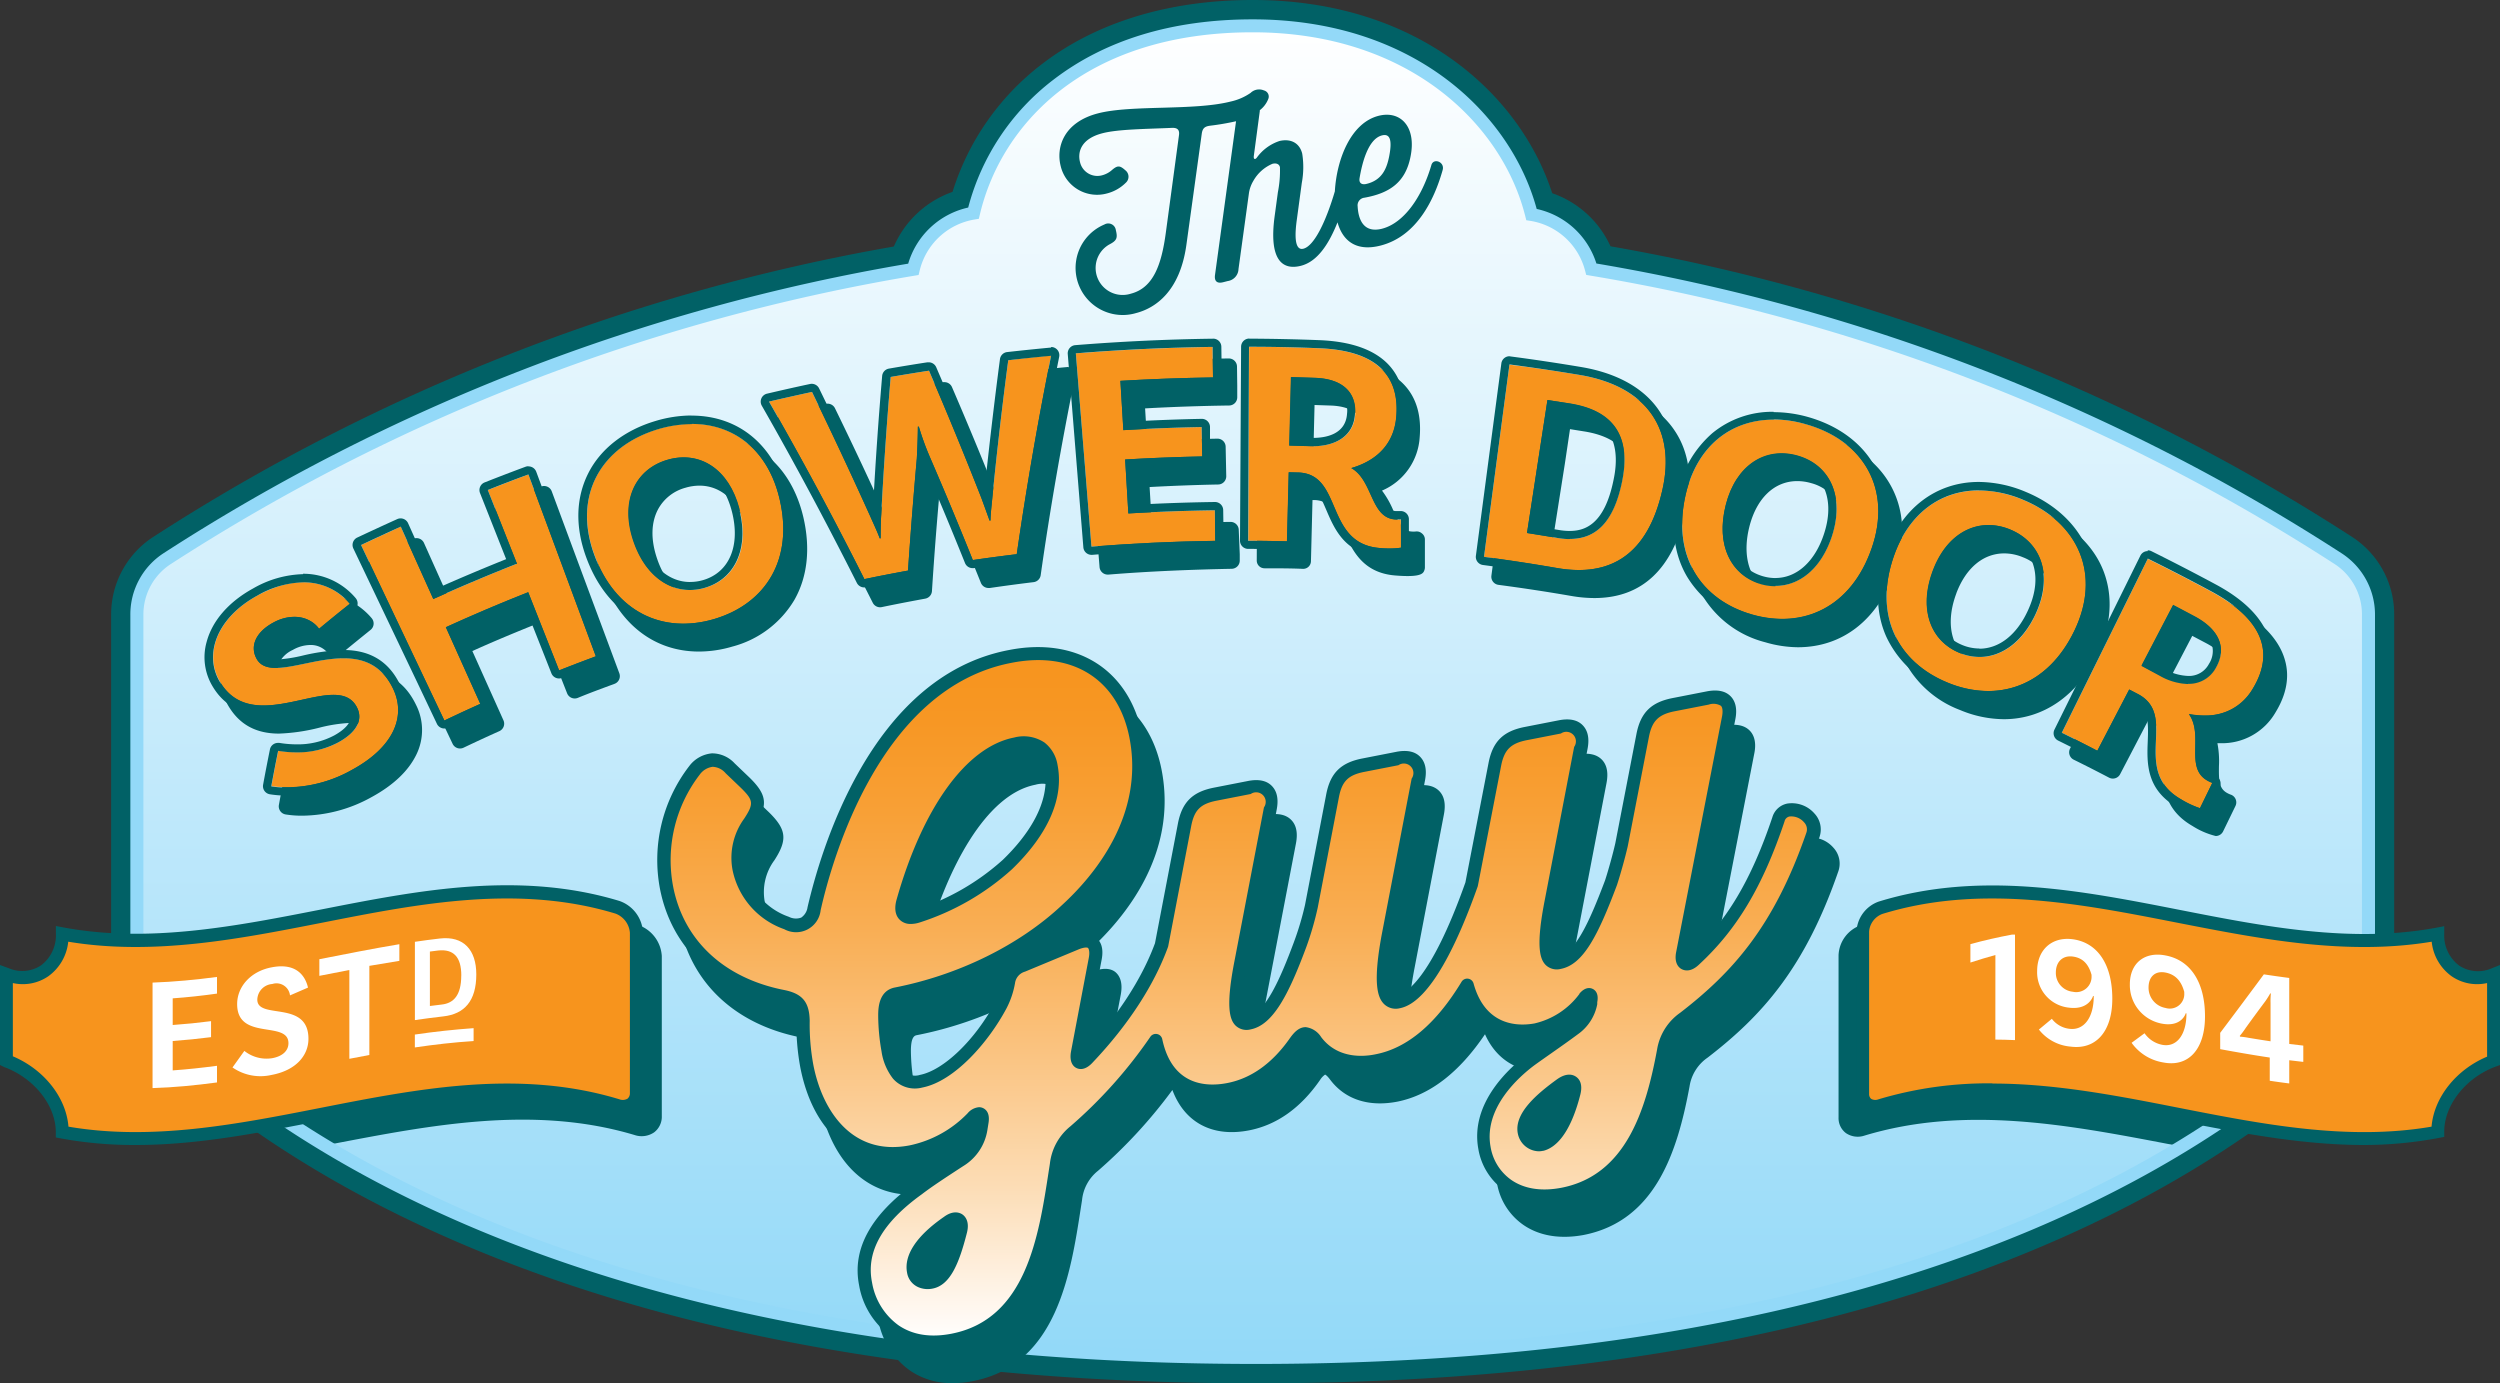 <svg id="Layer_1" data-name="Layer 1" xmlns="http://www.w3.org/2000/svg" xmlns:xlink="http://www.w3.org/1999/xlink" viewBox="0 0 500 276.66"><rect x="0" y="0" width="500" height="276.66" fill="#333333" stroke="none"/><defs><style>.cls-1{fill:none;}.cls-2{fill:#016166;}.cls-3{fill:url(#linear-gradient);}.cls-4{clip-path:url(#clip-path);}.cls-5{fill:#93d9f8;}.cls-6{fill:#f7941d;}.cls-7{fill:#fff;}.cls-8{fill:url(#linear-gradient-2);}</style><linearGradient id="linear-gradient" x1="250.53" y1="271.5" x2="250.53" y2="5.17" gradientUnits="userSpaceOnUse"><stop offset="0" stop-color="#93d9f8"/><stop offset="1" stop-color="#fff"/></linearGradient><clipPath id="clip-path"><path class="cls-1" d="M318.27,53.84a14.82,14.82,0,0,0-12-10.92C301.7,24.5,283.11,5.17,250.53,5.17c-34.1,0-51.37,19-55.76,37.21a15.23,15.23,0,0,0-12.21,11.5,396.62,396.62,0,0,0-149.1,57.84,13.36,13.36,0,0,0-6.07,11.22v71.48a13.41,13.41,0,0,0,4.79,10.27c15.24,12.81,70.65,66.81,219,66.81s202.88-54,217.81-66.8a13.41,13.41,0,0,0,4.68-10.18V122.94a13.36,13.36,0,0,0-6.07-11.22A396.63,396.63,0,0,0,318.27,53.84Z"/></clipPath><linearGradient id="linear-gradient-2" x1="247.8" y1="268.42" x2="247.8" y2="130.69" gradientUnits="userSpaceOnUse"><stop offset="0" stop-color="#fff"/><stop offset="0.03" stop-color="#fffaf5"/><stop offset="0.23" stop-color="#fcdcb4"/><stop offset="0.43" stop-color="#fac27e"/><stop offset="0.6" stop-color="#f9ae54"/><stop offset="0.77" stop-color="#f8a036"/><stop offset="0.9" stop-color="#f79724"/><stop offset="1" stop-color="#f7941d"/></linearGradient></defs><title>shower-door-guy-logo</title><path class="cls-2" d="M251.19,276.66c-60.93,0-113.57-9-156.45-26.88-35-14.54-54.24-31.13-63.5-39.11-.88-.76-1.68-1.44-2.38-2a18.54,18.54,0,0,1-6.63-14.22V122.94a18.45,18.45,0,0,1,8.43-15.56A399.39,399.39,0,0,1,178.77,49.3a20,20,0,0,1,11.74-10.92,51.28,51.28,0,0,1,17.72-25.44C219.16,4.47,233.79,0,250.53,0c33.1,0,53.54,18.94,59.91,38.64A20,20,0,0,1,322.1,49.26a399.4,399.4,0,0,1,148.31,58.12,18.45,18.45,0,0,1,8.43,15.56v71.57a18.56,18.56,0,0,1-6.49,14.1l-2.22,1.94c-9.09,8-28,24.56-62.73,39.14C364.79,267.59,312.23,276.66,251.19,276.66Z"/><path class="cls-3" d="M318.27,53.84a14.82,14.82,0,0,0-12-10.92C301.7,24.5,283.11,5.17,250.53,5.17c-34.25,0-51.52,19.12-55.82,37.45a14.89,14.89,0,0,0-12,11.25A396.63,396.63,0,0,0,33.46,111.72a13.36,13.36,0,0,0-6.07,11.22v71.48a13.41,13.41,0,0,0,4.79,10.27c15.24,12.81,70.65,66.81,219,66.81s202.88-54,217.81-66.8a13.41,13.41,0,0,0,4.68-10.18V122.94a13.36,13.36,0,0,0-6.07-11.22A396.63,396.63,0,0,0,318.27,53.84Z"/><g class="cls-4"><path class="cls-2" d="M127.64,185c-20.67-6.14-41.53-2.16-61.7,1.7-17.49,3.34-35.58,6.8-53.25,3.5l-1.53-.29v1.55a7.52,7.52,0,0,1-3,6.33,6.91,6.91,0,0,1-6.46.6L0,197.73v20l.85.31c6,2.15,10.3,7.6,10.3,13v1.07l1.05.2a85.4,85.4,0,0,0,15.71,1.38c12.95,0,25.88-2.47,38.5-4.88C86.29,225,106.84,221,126.9,227h0a4.42,4.42,0,0,0,3.94-.54,3.93,3.93,0,0,0,1.52-3.25v-32A7,7,0,0,0,127.64,185Z"/><path class="cls-2" d="M498.27,198.35a6.9,6.9,0,0,1-6.46-.6,7.52,7.52,0,0,1-3-6.33v-1.55l-1.53.29c-17.65,3.3-35.72-.16-53.2-3.5-20.24-3.87-41.17-7.87-61.9-1.62a6.63,6.63,0,0,0-4.47,6v32.46a3.75,3.75,0,0,0,1.46,3.11,4.21,4.21,0,0,0,3.76.5c20.13-6.07,40.74-2.13,60.67,1.68,12.61,2.41,25.53,4.88,38.47,4.88a85.26,85.26,0,0,0,15.69-1.38l1.05-.2V231c0-5.36,4.33-10.81,10.3-13l.85-.31v-20Z"/></g><path class="cls-5" d="M251.19,272.79c-60.42,0-112.56-8.94-155-26.58-34.38-14.3-53.35-30.62-62.46-38.47-.9-.77-1.7-1.46-2.41-2.06a14.67,14.67,0,0,1-5.25-11.26V122.94a14.59,14.59,0,0,1,6.66-12.31A395.74,395.74,0,0,1,181.64,52.73a16.15,16.15,0,0,1,12-11.22A47.22,47.22,0,0,1,210.61,16C221,8,234.43,3.87,250.53,3.87c32.25,0,51.65,18.91,56.81,37.92a16.1,16.1,0,0,1,11.94,10.91,395.74,395.74,0,0,1,149,57.93A14.59,14.59,0,0,1,475,122.94v71.57a14.69,14.69,0,0,1-5.13,11.16l-2.26,2c-8.93,7.84-27.52,24.14-61.67,38.48C363.77,263.82,311.71,272.79,251.19,272.79ZM250.53,6.46c-33.92,0-50.43,18.83-54.56,36.46l-.2.84-.85.14a13.58,13.58,0,0,0-11,10.27l-.2.83-.84.14A393.21,393.21,0,0,0,34.16,112.81a12,12,0,0,0-5.48,10.14v71.48A12.1,12.1,0,0,0,33,203.7c.72.61,1.53,1.3,2.44,2.08,18.51,15.93,74.85,64.42,215.74,64.42,141.16,0,196.51-48.55,214.7-64.51l2.28-2a12.11,12.11,0,0,0,4.23-9.2V122.94a12,12,0,0,0-5.48-10.14A393.21,393.21,0,0,0,318.06,55.12l-.82-.14-.21-.8a13.52,13.52,0,0,0-10.92-10l-.85-.13-.21-.83C300.47,24.93,281.84,6.46,250.53,6.46Z"/><path class="cls-6" d="M123.47,221c-37-11.24-74,12.25-111,5.34,0-6.19-5-11.95-11.16-14.23q0-8.62,0-17.24c6.16,2.28,11.16-1.95,11.16-8.08,37,6.92,74-16.57,111-5.34a5.72,5.72,0,0,1,3.8,5.08v32C127.27,220.62,125.57,221.67,123.47,221Z"/><path class="cls-2" d="M27.12,229a80.89,80.89,0,0,1-14.91-1.31l-1.05-.2v-1.07c0-5.33-4.34-10.81-10.31-13L0,213V193l1.74.64a6.84,6.84,0,0,0,6.44-.55,7.5,7.5,0,0,0,3-6.33v-1.56l1.53.29c17,3.18,34.48-.25,51.35-3.56,19.56-3.85,39.78-7.82,59.82-1.74a7,7,0,0,1,4.71,6.31v32a3.9,3.9,0,0,1-1.52,3.24,4.41,4.41,0,0,1-3.95.52h0c-19.42-5.9-39.32-2-58.57,1.8C52.27,226.49,39.71,229,27.12,229Zm-13.43-3.67c16.71,2.87,33.8-.49,50.34-3.74,19.56-3.85,39.78-7.82,59.82-1.74h0a1.9,1.9,0,0,0,1.66-.12,1.42,1.42,0,0,0,.47-1.17v-32a4.47,4.47,0,0,0-2.88-3.84c-19.42-5.9-39.32-2-58.57,1.8-16.64,3.27-33.83,6.65-50.88,3.82a9.72,9.72,0,0,1-4,6.92,9,9,0,0,1-7.08,1.35v14.65C8.81,213.9,13.2,219.46,13.69,225.29Z"/><path class="cls-7" d="M34.54,199.67V205c2.56-.18,5.12-.44,7.67-.77v3.2c-2.56.33-5.12.59-7.67.77v5.88c3-.21,5.9-.53,8.86-.92v3.33c-4.3.58-8.59,1-12.89,1.13v-21.1c4.3-.15,8.59-.56,12.89-1.13v3.33C40.44,199.14,37.49,199.46,34.54,199.67Z"/><path class="cls-7" d="M54.46,196.8a3.23,3.23,0,0,0-3,3.12c0,4.1,10.23,0,10.23,7.84,0,3.32-2.49,6.32-7.39,7.23a9.82,9.82,0,0,1-7.8-1.5l2.37-3.31a7.12,7.12,0,0,0,5.56,1.46c2.14-.39,3.26-1.54,3.26-3,0-4.62-10.26-.4-10.26-7.82,0-3.52,2.75-6.59,6.94-7.36,5.21-1,6.78,2.09,7.23,4.06L58,199.08A2.72,2.72,0,0,0,54.46,196.8Z"/><path class="cls-7" d="M69.87,194l-6,1.17v-3.33c5.34-1.05,10.68-2.11,16-3v3.33q-3,.49-6,1V211l-4,.76Z"/><path class="cls-7" d="M95.26,194.88c0,5.34-2.39,7.93-6.61,8.4q-2.83.32-5.67.74V188.36q2.49-.37,5-.66C92.75,187.16,95.26,190,95.26,194.88Zm-3,.22c0-3.72-1.56-5.32-4.62-5l-1.66.21V201.2l2.35-.29C90.78,200.64,92.25,199,92.25,195.1Z"/><path class="cls-7" d="M94.72,208.21c-3.92.25-7.84.7-11.75,1.28v-2.58c3.92-.58,7.84-1,11.75-1.28Z"/><path class="cls-6" d="M376.13,181.56c37.14-11.42,74.28,12.2,111.42,5.26,0,6.14,5,10.37,11.16,8.09v17.24c-6.16,2.28-11.16,8-11.16,14.23-37.14,6.94-74.28-16.68-111.42-5.26-2,.6-3.55-.39-3.55-2.35V186.31A5.37,5.37,0,0,1,376.13,181.56Z"/><path class="cls-2" d="M472.85,229c-12.6,0-25.17-2.47-37.45-4.88-19.35-3.8-39.36-7.73-58.88-1.73a4.2,4.2,0,0,1-3.77-.49,3.73,3.73,0,0,1-1.45-3.1V186.31a6.68,6.68,0,0,1,4.46-6h0c20.15-6.2,40.48-2.2,60.14,1.66,16.89,3.32,34.36,6.75,51.42,3.56l1.53-.29v1.56a7.49,7.49,0,0,0,3,6.33,6.84,6.84,0,0,0,6.45.55L500,193v20l-.84.31c-6,2.21-10.31,7.69-10.31,13v1.07l-1.05.2A81.13,81.13,0,0,1,472.85,229Zm-74.37-12.29c12.6,0,25.14,2.46,37.42,4.88,16.56,3.25,33.67,6.62,50.41,3.74.49-5.83,4.89-11.39,11.11-14V196.61a9,9,0,0,1-7.08-1.35,9.73,9.73,0,0,1-4-6.92c-17.07,2.84-34.29-.55-51-3.82-19.35-3.8-39.36-7.73-58.88-1.73h0a4.11,4.11,0,0,0-2.64,3.52v32.46a1.24,1.24,0,0,0,.41,1,1.69,1.69,0,0,0,1.47.09A76.62,76.62,0,0,1,398.48,216.67Z"/><path class="cls-7" d="M399.08,191q-2.49.69-5,1.51,0-1.84,0-3.68c2.77-.77,5.54-1.39,8.31-1.91l.61,0v21.1q-2-.09-3.93-.1Z"/><path class="cls-7" d="M422.46,199.75c0,6.57-3.29,10.24-8.35,9.57a9,9,0,0,1-6.33-3.41l2.59-2.15a5.15,5.15,0,0,0,3.52,2c2.85.37,4.86-2.18,4.86-6.53v0l-.13-.05c-.32,1-1.6,2.77-4.83,2.35a7.1,7.1,0,0,1-6.36-7.33c0-4.22,2.94-6.91,7.13-6.35C419.45,188.52,422.46,192.79,422.46,199.75Zm-4.13-4.7c-.58-2.17-1.73-3.47-3.77-3.74s-3.39,1.06-3.39,3.2a3.78,3.78,0,0,0,3.39,3.84,3.07,3.07,0,0,0,3.74-3.3Z"/><path class="cls-7" d="M441,203.28c0,6.56-3.29,10.2-8.35,9.21a9.67,9.67,0,0,1-6.33-3.93l2.59-1.91a5.6,5.6,0,0,0,3.52,2.31c2.85.56,4.86-1.92,4.86-6.27t0,0l-.13-.06c-.32,1-1.6,2.72-4.83,2.09a7.83,7.83,0,0,1-6.36-7.86c0-4.22,2.94-6.59,7.13-5.77C438,192,441,196.32,441,203.28Zm-4.13-4.83c-.58-2.19-1.73-3.54-3.77-3.94s-3.39.81-3.39,3a4.11,4.11,0,0,0,3.39,4.08,2.9,2.9,0,0,0,3.74-3.1Z"/><path class="cls-7" d="M457.85,208.79l2.81.33q0,1.63,0,3.26l-2.81-.33v4.64q-2-.25-3.9-.54,0-2.32,0-4.64c-3.3-.49-6.61-1.07-9.91-1.68v-3.26q4.36-5.79,8.73-11.7,2.54.39,5.08.72Zm-3.74-8.19a14.29,14.29,0,0,1,.06-1.85l-.1-.11a18,18,0,0,1-1,1.6q-2,2.67-3.9,5.31a16.3,16.3,0,0,1-1.22,1.64l.06.14a13.93,13.93,0,0,1,1.69.23q2.21.37,4.41.7Q454.11,204.44,454.11,200.61Z"/><path class="cls-2" d="M71.85,134a40.59,40.59,0,0,0-8.06,1.1,30.21,30.21,0,0,1-5.47.83c-1.64,0-2.13-.48-2.4-.94a2.49,2.49,0,0,1-.28-2,5.61,5.61,0,0,1,2.91-3A7.21,7.21,0,0,1,62,129a4.37,4.37,0,0,1,3.59,1.64,1.64,1.64,0,0,0,1.13.73l.25,0a1.64,1.64,0,0,0,1-.38c2-1.67,4.08-3.34,6.13-5a1.64,1.64,0,0,0,.23-2.36,13.72,13.72,0,0,0-10.54-4.87,21.11,21.11,0,0,0-10,2.86c-4.85,2.66-8.15,6.44-9.28,10.65a11.26,11.26,0,0,0,1.22,9c2.21,3.67,5.5,5.45,10.07,5.45a37.91,37.91,0,0,0,8.06-1.18,30.21,30.21,0,0,1,5.92-.94c2.13,0,2.81.75,3.23,1.57,1.07,2.06-1.06,3.77-3,4.85a15.54,15.54,0,0,1-7.53,1.78,21.24,21.24,0,0,1-3.44-.29l-.27,0a1.64,1.64,0,0,0-1.61,1.32c-.48,2.37-.95,4.77-1.38,7.14a1.64,1.64,0,0,0,1.35,1.92,20.18,20.18,0,0,0,3.24.25,29,29,0,0,0,13.93-3.71c4.41-2.4,7.43-5.29,9-8.57a11.13,11.13,0,0,0-.11-9.92C80.91,136.23,77.2,134,71.85,134Z"/><path class="cls-2" d="M115.3,111.62l-4.94-13.32a1.64,1.64,0,0,0-2.11-1c-2.71,1-5.46,2.06-8.15,3.12a1.64,1.64,0,0,0-.92,2.13l5.23,13.23c-4.61,1.85-9.23,3.8-13.78,5.82l-5.83-13a1.64,1.64,0,0,0-2.17-.83c-2.66,1.2-5.34,2.44-8,3.69a1.64,1.64,0,0,0-.78,2.19L86.36,140l4.16,8.76a1.64,1.64,0,0,0,2.19.78c2.37-1.13,4.77-2.24,7.16-3.31a1.64,1.64,0,0,0,.82-2.17l-2.63-5.85-3.59-8c4.41-2,8.9-3.85,13.38-5.65l4.21,10.65,1.36,3.45a1.64,1.64,0,0,0,2.13.92c2.42-1,4.88-1.9,7.32-2.8a1.64,1.64,0,0,0,1-2.11Z"/><path class="cls-2" d="M141.49,87.12v0h0a25.36,25.36,0,0,0-7.17,1.09c-6.2,1.84-11,5.56-13.47,10.47s-2.63,10.63-.47,16.63c3.42,9.52,10.49,15,19.4,15a23.67,23.67,0,0,0,6.71-1,20.46,20.46,0,0,0,12.4-9.35c2.62-4.61,3.23-10.34,1.77-16.56C158.25,93.2,151.09,87.12,141.49,87.12Zm-.33,33.25c-4.31,0-8-3.29-9.8-8.81-1.22-3.68-1.15-7,.22-9.64a8.83,8.83,0,0,1,5.51-4.37,9.9,9.9,0,0,1,2.81-.42c4.49,0,8.06,3.39,9.55,9.07,1.78,6.82-.46,12.23-5.71,13.78A9.06,9.06,0,0,1,141.16,120.37Z"/><path class="cls-2" d="M213.37,73.43h-.15c-2.87.27-5.77.57-8.63.89a1.64,1.64,0,0,0-1.44,1.42c-1.11,8.39-2.1,16.89-3,25.3-3.12-7.89-6.39-15.82-9.75-23.61a1.64,1.64,0,0,0-1.51-1l-.25,0c-2.56.39-5.15.82-7.7,1.26a1.64,1.64,0,0,0-1.36,1.48c-.72,8.47-1.32,17-1.78,25.52C174.35,97,170.71,89.26,167,81.66a1.64,1.64,0,0,0-1.82-.89c-2.87.61-5.77,1.27-8.63,1.94a1.64,1.64,0,0,0-1,2.42c6.64,11.6,13,23.52,19,35.42a1.64,1.64,0,0,0,1.8.87c2.88-.6,5.8-1.16,8.69-1.69a1.64,1.64,0,0,0,1.35-1.51c.45-7,1-14.15,1.65-21.19,2.8,6.48,5.53,13.05,8.15,19.57a1.64,1.64,0,0,0,1.52,1l.24,0c2.9-.42,5.85-.82,8.76-1.17a1.64,1.64,0,0,0,1.43-1.4C210,101.87,212.34,88.53,215,75.4a1.64,1.64,0,0,0-1.61-2Z"/><path class="cls-2" d="M247.75,106a1.64,1.64,0,0,0-1.64-1.62h0c-5.22.07-10.51.25-15.74.54l-.45-7.51c4.56-.25,9.16-.42,13.72-.51a1.64,1.64,0,0,0,1.61-1.68l-.06-2.94-.06-2.94a1.64,1.64,0,0,0-1.64-1.61h0c-4.67.09-9.4.27-14.08.53l-.15-2.58-.24-4c5.58-.31,11.23-.5,16.81-.58a1.64,1.64,0,0,0,1.62-1.67l0-2.29-.05-3.83a1.64,1.64,0,0,0-1.64-1.62h0c-9.12.12-18.36.56-27.46,1.29a1.64,1.64,0,0,0-1.51,1.77l.57,7.07,2.55,31.59a1.64,1.64,0,0,0,1.64,1.51h.13c8.16-.66,16.46-1,24.65-1.16a1.64,1.64,0,0,0,1.62-1.67l0-1.26Z"/><path class="cls-2" d="M284.37,106.67a1.56,1.56,0,0,0-1.23-.37,4.48,4.48,0,0,1-.86,0c-1.69-.13-2.42-1.57-3.57-4.09a18.43,18.43,0,0,0-2.31-4.09,12.43,12.43,0,0,0,7.54-10.7c.35-4.22-.61-7.66-2.87-10.21-2.78-3.15-7.5-4.88-14-5.14-4.65-.18-9.38-.28-14-.3h0a1.55,1.55,0,0,0-1.55,1.54l-.17,38.79a1.55,1.55,0,0,0,1.54,1.56c2.56,0,5.15,0,7.71.11a1.55,1.55,0,0,0,1.59-1.51l.31-12.25h.41c3.1.12,4.14,2.21,5.71,5.87,1.67,3.91,3.75,8.77,10.62,9.23.9.07,1.65.1,2.27.1,2.9,0,3.17-.65,3.36-1.15a1.55,1.55,0,0,0,.11-.58q0-2.83,0-5.67A1.55,1.55,0,0,0,284.37,106.67Zm-11.73-20c-.29,4.7-5.31,5-7.45,4.95l-2.54-.08L262.91,81l3.25.11c2.49.09,4.36.75,5.4,1.9A4.9,4.9,0,0,1,272.64,86.7Z"/><path class="cls-2" d="M319.46,77.37c-4.7-.79-9.48-1.51-14.2-2.13H305a1.64,1.64,0,0,0-1.63,1.43l-2.8,21.14-2.29,17.32a1.64,1.64,0,0,0,1.41,1.84c4.83.64,9.71,1.38,14.5,2.21a27.35,27.35,0,0,0,4.68.43c9.54,0,15.7-5.82,18.3-17.29,1.43-6.26.67-11.83-2.19-16.12C332,81.64,326.61,78.59,319.46,77.37ZM313,92.56l1-6.73,3,.48c3.77.63,6.43,2,7.88,4.14s1.87,5.39,1,9.46c-1.85,9.15-5.92,10.21-8.82,10.21a12.84,12.84,0,0,1-2.15-.2l-4.53-.74Z"/><path class="cls-2" d="M378.39,97.56c-2.55-4.94-7.22-8.5-13.5-10.31a25.48,25.48,0,0,0-7-1h0a18.85,18.85,0,0,0-12.28,4.28,21.77,21.77,0,0,0-7,12.12c-1.41,6.23-.74,12,1.94,16.55a20.54,20.54,0,0,0,12.49,9.25,23.65,23.65,0,0,0,6.52,1c9,0,16-5.53,19.4-15.17C381.11,108.18,380.9,102.42,378.39,97.56Zm-28.52,7.8c1.44-5.72,5-9.14,9.59-9.14a10,10,0,0,1,2.75.4,8.74,8.74,0,0,1,5.49,4.27c1.39,2.61,1.49,5.95.29,9.66-1.8,5.58-5.45,8.91-9.75,8.91a9,9,0,0,1-2.49-.36C350.45,117.59,348.15,112.2,349.87,105.36Z"/><path class="cls-2" d="M419.48,130.85c2.76-5.73,3.19-11.46,1.25-16.56s-6.39-9.39-12.42-11.89a24.57,24.57,0,0,0-9.36-2h0c-8.55,0-15.5,5.33-18.6,14.26-2.09,6-2.05,11.81.13,16.69A20.8,20.8,0,0,0,392,142a23,23,0,0,0,8.81,1.84C408.69,143.83,415.51,139.1,419.48,130.85Zm-28.22-12.17c1.92-5.11,5.41-8,9.59-8a9.76,9.76,0,0,1,3.73.77,8.89,8.89,0,0,1,5.07,4.94c1.09,2.74.82,6.07-.78,9.6-2.24,5-5.81,7.79-9.79,7.79a8.94,8.94,0,0,1-3.42-.7C390.52,130.91,388.79,125.28,391.27,118.68Z"/><path class="cls-2" d="M457,132.06c-1.15-4.19-4.78-8-10.79-11.22-4.22-2.27-8.54-4.5-12.83-6.63a1.64,1.64,0,0,0-2.2.75L420.7,136.24,414,149.74a1.64,1.64,0,0,0,.75,2.2c2.36,1.16,4.73,2.37,7.06,3.59a1.64,1.64,0,0,0,2.22-.7L429.68,144l.34.18c2.78,1.5,2.83,3.83,2.67,7.81-.17,4.29-.38,9.64,5.81,13.21a15.55,15.55,0,0,0,4.64,2,1.64,1.64,0,0,0,1.48-.92l2.48-5.1a1.64,1.64,0,0,0-1-2.27,4.85,4.85,0,0,1-.79-.38c-1.51-.9-1.56-2.51-1.52-5.29a19.06,19.06,0,0,0-.31-4.6H444a12.35,12.35,0,0,0,11.15-6.24C457.3,138.86,457.94,135.36,457,132.06Zm-15.65-3.36c2.29,1.23,3.73,2.69,4.17,4.21a4.72,4.72,0,0,1-.64,3.69,4.49,4.49,0,0,1-4.15,2.41,10.56,10.56,0,0,1-4.82-1.41l-2.27-1.2.39-.75,4.42-8.48Z"/><path class="cls-6" d="M54.62,124.53c-3.46,1.89-4.72,4.72-3.27,7.27,3.61,6.33,20.76-7.37,27.22,5.83,2.7,5.51.29,11.72-8.18,16.33a26.1,26.1,0,0,1-16.11,3.29q.65-3.55,1.38-7.11c2.36.39,7.4.85,12-1.67,3.78-2.06,5-4.6,3.71-7.05-4-7.76-20.43,6.44-27.32-5-3.34-5.52-.65-12.87,7.44-17.31,10.08-5.46,16-1.29,18.46,1.64q-3.11,2.46-6.16,5C62.66,124,59.11,122.08,54.62,124.53Z"/><path class="cls-2" d="M60.68,116.47A12,12,0,0,1,70,120.77q-3.11,2.46-6.16,5a6,6,0,0,0-5-2.39,8.81,8.81,0,0,0-4.22,1.17c-3.46,1.89-4.72,4.72-3.27,7.27.76,1.33,2.11,1.77,3.83,1.77,3.57,0,8.75-1.93,13.53-1.93,3.91,0,7.56,1.29,9.86,6,2.7,5.51.29,11.72-8.18,16.33a27.58,27.58,0,0,1-13.14,3.51,18.38,18.38,0,0,1-3-.22q.65-3.55,1.38-7.11a22.93,22.93,0,0,0,3.7.31,17.33,17.33,0,0,0,8.32-2c3.78-2.06,5-4.6,3.71-7.05-1-1.85-2.62-2.45-4.69-2.45-3.88,0-9.19,2.12-14,2.12-3.37,0-6.49-1.06-8.66-4.66-3.34-5.52-.65-12.87,7.44-17.31a19.34,19.34,0,0,1,9.17-2.66m0-1.64a21.11,21.11,0,0,0-10,2.86c-4.85,2.66-8.15,6.44-9.28,10.65a11.26,11.26,0,0,0,1.22,9c2.21,3.67,5.5,5.45,10.07,5.45a37.91,37.91,0,0,0,8.06-1.18,30.21,30.21,0,0,1,5.92-.94c2.13,0,2.81.75,3.23,1.57,1.07,2.06-1.06,3.77-3,4.85a15.54,15.54,0,0,1-7.53,1.78,21.24,21.24,0,0,1-3.44-.29l-.27,0A1.64,1.64,0,0,0,54,149.81c-.48,2.37-.95,4.77-1.38,7.14A1.64,1.64,0,0,0,54,158.86a20.18,20.18,0,0,0,3.24.25,29,29,0,0,0,13.93-3.71c4.41-2.4,7.43-5.29,9-8.57A11.13,11.13,0,0,0,80,136.9c-2.27-4.65-6-6.9-11.34-6.9a40.59,40.59,0,0,0-8.06,1.1,30.21,30.21,0,0,1-5.47.83c-1.64,0-2.13-.48-2.4-.94a2.49,2.49,0,0,1-.28-2,5.61,5.61,0,0,1,2.91-3,7.21,7.21,0,0,1,3.44-1,4.37,4.37,0,0,1,3.59,1.64,1.64,1.64,0,0,0,1.13.73l.25,0a1.64,1.64,0,0,0,1-.38c2-1.67,4.08-3.34,6.13-5a1.64,1.64,0,0,0,.23-2.36,13.72,13.72,0,0,0-10.54-4.87Z"/><path class="cls-6" d="M105.68,94.89l13.49,36.37q-3.69,1.37-7.35,2.81l-6.18-15.63q-8.3,3.28-16.47,7l6.89,15.33q-3.61,1.62-7.19,3.33L72.21,109q4-1.88,7.94-3.67l6.51,14.47q8.3-3.73,16.73-7.06L97.56,98Q101.61,96.4,105.68,94.89Z"/><path class="cls-2" d="M105.68,94.89l13.49,36.37q-3.69,1.37-7.35,2.81l-6.18-15.63q-8.3,3.28-16.47,7l6.89,15.33q-3.61,1.62-7.19,3.33L72.21,109q4-1.88,7.94-3.67l6.51,14.47q8.3-3.73,16.73-7.06L97.56,98q4-1.6,8.12-3.11m0-1.64a1.64,1.64,0,0,0-.57.1c-2.71,1-5.46,2.06-8.15,3.12A1.64,1.64,0,0,0,96,98.6l5.23,13.23c-4.61,1.85-9.23,3.8-13.78,5.82l-5.83-13a1.64,1.64,0,0,0-2.17-.83c-2.66,1.2-5.34,2.44-8,3.69a1.64,1.64,0,0,0-.78,2.19L83.22,136l4.16,8.76a1.64,1.64,0,0,0,2.19.78c2.37-1.13,4.77-2.24,7.16-3.31a1.64,1.64,0,0,0,.82-2.17l-2.63-5.85-3.59-8c4.41-2,8.9-3.85,13.38-5.65l4.21,10.65,1.36,3.45a1.64,1.64,0,0,0,2.13.92c2.42-1,4.88-1.9,7.32-2.8a1.64,1.64,0,0,0,1-2.11l-8.54-23-4.94-13.32a1.64,1.64,0,0,0-1.54-1.07Z"/><path class="cls-6" d="M155.91,99.78c2.85,12.09-2.76,20.92-13,24s-19.9-1.27-24.1-13,1.33-21.55,12.87-25S153.06,87.66,155.91,99.78Zm-8,2c-2.11-8.07-8-11.7-14.41-9.81s-9.45,8.18-6.82,16.1,8.5,11.23,14.4,9.48S150,109.84,147.89,101.81Z"/><path class="cls-2" d="M138.35,84.79c8.52,0,15.29,5.31,17.56,15,2.85,12.09-2.76,20.92-13,24a22,22,0,0,1-6.25.94c-7.77,0-14.52-4.63-17.85-13.9-4.21-11.71,1.33-21.55,12.87-25a23.69,23.69,0,0,1,6.7-1M138,118a10.68,10.68,0,0,0,3-.45c5.9-1.75,8.92-7.75,6.83-15.77-1.74-6.67-6.08-10.3-11.14-10.3a11.52,11.52,0,0,0-3.27.49c-6.38,1.89-9.45,8.18-6.82,16.1,2.16,6.51,6.57,9.93,11.36,9.93m.33-34.9v0h0a25.36,25.36,0,0,0-7.17,1.09c-6.2,1.84-11,5.56-13.47,10.47s-2.63,10.63-.47,16.63c3.42,9.52,10.49,15,19.4,15a23.67,23.67,0,0,0,6.71-1,20.46,20.46,0,0,0,12.4-9.35c2.62-4.61,3.23-10.34,1.77-16.56-2.4-10.18-9.56-16.26-19.16-16.26ZM138,116.4c-4.31,0-8-3.29-9.8-8.81-1.22-3.68-1.15-7,.22-9.64A8.83,8.83,0,0,1,134,93.58a9.9,9.9,0,0,1,2.81-.42c4.49,0,8.06,3.39,9.55,9.07,1.78,6.82-.46,12.23-5.71,13.78a9.06,9.06,0,0,1-2.57.38Z"/><path class="cls-6" d="M210.23,71.1q-4,19.85-6.88,39.74-4.4.53-8.79,1.17-4.16-10.38-8.62-20.68a54.21,54.21,0,0,1-2.17-6l-.2,0c0,1.25-.06,3.7-.21,6.41q-1,11.2-1.76,22.38-4.37.8-8.73,1.7-9-17.94-19.07-35.5,4.29-1,8.6-1.93,6,12.35,11.64,24.85c.71,1.6,1.48,3.24,1.9,4.42l.19,0c0-1.26,0-3.05.12-4.75q.72-13.75,1.89-27.52,3.83-.66,7.66-1.25,5.47,12.69,10.49,25.5.82,2.23,1.62,4.47l.19,0c0-1.25.23-3.05.39-4.79q1.36-13.63,3.16-27.27Q205.93,71.5,210.23,71.1Z"/><path class="cls-2" d="M210.23,71.1q-4,19.85-6.88,39.74-4.4.53-8.79,1.17-4.16-10.38-8.62-20.68a54.21,54.21,0,0,1-2.17-6l-.2,0c0,1.25-.06,3.7-.21,6.41q-1,11.2-1.76,22.38-4.37.8-8.73,1.7-9-17.94-19.07-35.5,4.29-1,8.6-1.93,6,12.35,11.64,24.85c.71,1.6,1.48,3.24,1.9,4.42l.19,0c0-1.26,0-3.05.12-4.75q.72-13.75,1.89-27.52,3.83-.66,7.66-1.25,5.47,12.69,10.49,25.5.82,2.23,1.62,4.47l.19,0c0-1.25.23-3.05.39-4.79q1.36-13.63,3.16-27.27,4.29-.49,8.59-.89m0-1.64h-.15c-2.87.27-5.77.57-8.63.89A1.64,1.64,0,0,0,200,71.77c-1.11,8.39-2.1,16.89-3,25.3-3.12-7.89-6.39-15.82-9.75-23.61a1.64,1.64,0,0,0-1.51-1l-.25,0c-2.56.39-5.15.82-7.7,1.26a1.64,1.64,0,0,0-1.36,1.48c-.72,8.47-1.32,17-1.78,25.52-3.49-7.71-7.13-15.46-10.84-23.06A1.64,1.64,0,0,0,162,76.8c-2.87.61-5.77,1.27-8.63,1.94a1.64,1.64,0,0,0-1,2.42c6.64,11.6,13,23.52,19,35.42a1.64,1.64,0,0,0,1.8.87c2.88-.6,5.8-1.16,8.69-1.69a1.64,1.64,0,0,0,1.35-1.51c.45-7,1-14.15,1.65-21.19,2.8,6.48,5.53,13.05,8.15,19.57a1.64,1.64,0,0,0,1.52,1l.24,0c2.9-.42,5.85-.82,8.76-1.17a1.64,1.64,0,0,0,1.43-1.4c1.91-13.19,4.22-26.53,6.87-39.66a1.64,1.64,0,0,0-1.61-2Z"/><path class="cls-6" d="M224.08,76.17l.59,9.86q7.82-.47,15.66-.62l.12,5.88q-7.72.15-15.42.61l.64,10.79q8.65-.51,17.3-.63l.08,6.11q-12.39.17-24.76,1.16l-3.12-38.66q13.65-1.1,27.35-1.29l.08,6.11Q233.34,75.62,224.08,76.17Z"/><path class="cls-2" d="M242.52,69.38l.08,6.11q-9.27.13-18.52.68l.59,9.86q7.82-.47,15.66-.62l.12,5.88q-7.72.15-15.42.61l.64,10.79q8.65-.51,17.3-.63l.08,6.11q-12.39.17-24.76,1.16l-3.12-38.66q13.65-1.1,27.35-1.29m0-1.64h0c-9.12.12-18.36.56-27.46,1.29a1.64,1.64,0,0,0-1.51,1.77l.57,7.07,2.55,31.59a1.64,1.64,0,0,0,1.64,1.51h.13c8.16-.66,16.46-1,24.65-1.16a1.64,1.64,0,0,0,1.62-1.67l0-1.26-.07-4.86a1.64,1.64,0,0,0-1.64-1.62h0c-5.22.07-10.51.25-15.74.54l-.45-7.51c4.56-.25,9.16-.42,13.72-.51a1.64,1.64,0,0,0,1.61-1.68L242,88.31,242,85.38a1.64,1.64,0,0,0-1.64-1.61h0c-4.67.09-9.4.27-14.08.53l-.15-2.58-.24-4c5.58-.31,11.23-.5,16.81-.58a1.64,1.64,0,0,0,1.62-1.67l0-2.29-.05-3.83a1.64,1.64,0,0,0-1.64-1.62Z"/><path class="cls-6" d="M280.22,109.53a17.43,17.43,0,0,1-4.08.08c-11.25-.75-7.44-14.75-16.38-15.11l-2-.05-.35,13.81q-3.87-.1-7.75-.11l.17-38.79q7,0,14,.3c10.69.43,16.15,4.85,15.41,13.67-.43,5.34-3.76,8.76-9,10.29,4.35,2.45,3.82,9.89,8.73,10.27a5.83,5.83,0,0,0,1.19,0Q280.22,106.7,280.22,109.53ZM262,89.22c5.09.18,8.78-2,9.05-6.4s-2.6-7.06-8-7.26l-4.82-.15-.34,13.69Z"/><path class="cls-2" d="M249.86,69.35q7,0,14,.3c10.69.43,16.15,4.85,15.41,13.67-.43,5.34-3.76,8.76-9,10.29,4.35,2.45,3.82,9.89,8.73,10.27l.52,0a5.16,5.16,0,0,0,.67,0q0,2.83,0,5.66a13.8,13.8,0,0,1-2.28.15c-.52,0-1.12,0-1.8-.07-11.25-.75-7.44-14.75-16.38-15.11l-2-.05-.35,13.81q-3.87-.1-7.75-.11l.17-38.79m12.72,19.88c4.79,0,8.21-2.18,8.47-6.41.27-4.51-2.6-7.06-8-7.26l-4.82-.15-.34,13.69,4.07.12h.58M249.86,67.71a1.64,1.64,0,0,0-1.64,1.64L248,108.13a1.64,1.64,0,0,0,1.64,1.65c2.56,0,5.15,0,7.71.11h0a1.64,1.64,0,0,0,1.64-1.6l.19-7.42.12-4.74h.33c3,.12,4.05,2.18,5.61,5.82,1.68,3.93,3.78,8.82,10.71,9.29.64,0,1.29.07,1.91.07,2.76,0,3.47-.23,3.83-1.24a1.64,1.64,0,0,0,.09-.55q0-2.83,0-5.67a1.64,1.64,0,0,0-1.64-1.64h0l-.24,0a4,4,0,0,1-.43,0l-.38,0c-1.65-.13-2.37-1.55-3.5-4a19,19,0,0,0-2.24-4,12.51,12.51,0,0,0,7.49-10.73c.35-4.25-.62-7.7-2.89-10.28-2.8-3.17-7.54-4.91-14.1-5.17-4.66-.18-9.39-.28-14-.3Zm9.75,19.79.13-5.23.13-5.18,3.16.1c2.46.09,4.31.74,5.33,1.87a4.81,4.81,0,0,1,1.05,3.65c-.26,4.24-4.39,4.87-6.83,4.87h-.52l-2.45-.08Z"/><path class="cls-6" d="M332.47,98c-2.93,12.92-10.34,17.49-21.1,15.61q-7.26-1.26-14.57-2.22l5.09-38.45Q309,73.83,316,75C329.7,77.34,335.17,86.14,332.47,98Zm-8.08-1.7c1.83-9-1.68-14.11-10.26-15.55L309.49,80l-4.09,26.6q3.06.47,6.12,1C317.93,108.67,322.47,105.77,324.39,96.26Z"/><path class="cls-2" d="M301.91,72.89Q309,73.83,316,75C329.7,77.34,335.17,86.14,332.47,98c-2.51,11.07-8.32,16-16.7,16a25.6,25.6,0,0,1-4.4-.41q-7.26-1.26-14.57-2.22l5.09-38.45M314,107.79c5.12,0,8.76-3.27,10.43-11.53,1.83-9-1.68-14.11-10.26-15.55L309.49,80l-4.09,26.6q3.06.47,6.12,1a14.42,14.42,0,0,0,2.43.22M301.9,71.25a1.64,1.64,0,0,0-1.63,1.43l-2.8,21.14-2.29,17.32A1.64,1.64,0,0,0,296.6,113c4.83.64,9.71,1.38,14.5,2.21a27.35,27.35,0,0,0,4.68.43c9.54,0,15.7-5.82,18.3-17.29,1.43-6.26.67-11.83-2.19-16.12-3-4.54-8.41-7.59-15.57-8.81-4.7-.79-9.48-1.51-14.2-2.13Zm5.37,34,2.56-16.62,1-6.73,3,.48c3.77.63,6.43,2,7.88,4.14s1.87,5.39,1,9.46c-1.85,9.15-5.92,10.21-8.82,10.21a12.84,12.84,0,0,1-2.15-.2l-4.53-.74Z"/><path class="cls-6" d="M374.31,109.7c-4.1,11.72-13.63,16.13-23.92,13.18s-16-11.75-13.28-23.86,12.65-17.47,24.2-14.16S378.42,98,374.31,109.7Zm-7.9-2.6c2.56-7.94-.5-14.18-6.89-16S347.18,92.9,345.14,101s1.11,14,7,15.73S363.86,115,366.41,107.09Z"/><path class="cls-2" d="M354.76,83.89a23.8,23.8,0,0,1,6.55,1c11.55,3.33,17.11,13.1,13,24.84-3.28,9.37-10,14.07-17.85,14.07a22,22,0,0,1-6.07-.89c-10.29-3-16-11.75-13.28-23.86,2.21-9.76,9-15.12,17.65-15.12m.34,33.25c4.82,0,9.19-3.48,11.31-10,2.56-7.94-.5-14.18-6.89-16a11.59,11.59,0,0,0-3.2-.46c-5.1,0-9.49,3.66-11.18,10.38-2,8,1.11,14,7,15.73a10.64,10.64,0,0,0,2.94.42m-.34-34.89h0a18.85,18.85,0,0,0-12.28,4.28,21.77,21.77,0,0,0-7,12.12c-1.41,6.23-.74,12,1.94,16.55a20.54,20.54,0,0,0,12.49,9.25,23.65,23.65,0,0,0,6.52,1c9,0,16-5.53,19.4-15.17,2.12-6,1.91-11.8-.6-16.65s-7.22-8.5-13.5-10.31a25.48,25.48,0,0,0-7-1Zm.34,33.25a9,9,0,0,1-2.49-.36c-5.29-1.52-7.6-6.92-5.88-13.75,1.44-5.72,5-9.14,9.59-9.14a10,10,0,0,1,2.75.4,8.74,8.74,0,0,1,5.49,4.27c1.39,2.61,1.49,5.95.29,9.66-1.8,5.58-5.45,8.91-9.75,8.91Z"/><path class="cls-6" d="M414.87,126.16c-5.39,11.19-15.43,14.47-25.41,10.34S374.69,123,378.76,111.25s14.56-15.94,25.78-11.31S420.27,114.95,414.87,126.16Zm-7.63-3.51c3.43-7.6,1-14.17-5.16-16.73s-12.56.4-15.49,8.21-.42,14.08,5.31,16.45S403.82,130.2,407.23,122.65Z"/><path class="cls-2" d="M395.81,98.09a23,23,0,0,1,8.74,1.84c11.21,4.64,15.73,15,10.32,26.22-3.9,8.1-10.24,12.05-17.23,12.05a21.44,21.44,0,0,1-8.18-1.71c-10-4.12-14.76-13.52-10.69-25.25,3-8.61,9.41-13.16,17-13.16m.14,33.31c4.42,0,8.67-3,11.29-8.76,3.43-7.6,1-14.17-5.16-16.73a11.4,11.4,0,0,0-4.36-.9c-4.65,0-8.89,3.14-11.13,9.11-2.91,7.76-.42,14.08,5.31,16.45a10.57,10.57,0,0,0,4,.83m-.13-35h0c-8.55,0-15.5,5.33-18.6,14.26-2.09,6-2.05,11.81.13,16.69A20.8,20.8,0,0,0,388.83,138a23,23,0,0,0,8.81,1.84c7.92,0,14.74-4.73,18.71-13,2.76-5.73,3.19-11.46,1.25-16.56s-6.39-9.39-12.42-11.89a24.57,24.57,0,0,0-9.36-2Zm.13,33.31a8.94,8.94,0,0,1-3.42-.7c-5.14-2.12-6.87-7.76-4.4-14.36,1.92-5.11,5.41-8,9.59-8a9.76,9.76,0,0,1,3.73.77,8.89,8.89,0,0,1,5.07,4.94c1.09,2.74.82,6.07-.78,9.6-2.24,5-5.81,7.79-9.79,7.79Z"/><path class="cls-6" d="M440,161.64a18.76,18.76,0,0,1-3.82-1.8c-10.09-5.82-.42-16.66-8.53-21l-1.8-.94-6.38,12.25q-3.53-1.84-7.1-3.6l17.18-34.78q6.43,3.18,12.78,6.6c9.7,5.25,12.83,11.74,8.27,19.33-2.74,4.6-7.33,6.15-12.83,5.14,3,4.19-.8,10.63,3.58,13.23a6.25,6.25,0,0,0,1.11.53Zm-8-26.58c4.63,2.48,9,2.2,11.18-1.63s.69-7.53-4.18-10.15q-2.19-1.17-4.38-2.32l-6.33,12.14Z"/><path class="cls-2" d="M429.55,111.71q6.43,3.18,12.78,6.6c9.7,5.25,12.83,11.74,8.27,19.33a10.73,10.73,0,0,1-9.74,5.44,17,17,0,0,1-3.08-.3c3,4.19-.8,10.63,3.58,13.23a6.25,6.25,0,0,0,1.11.53h0l-2.48,5.1h0a18.77,18.77,0,0,1-3.82-1.8c-10.09-5.82-.42-16.66-8.53-21l-1.8-.94-6.38,12.25q-3.53-1.84-7.1-3.6l17.18-34.78m8.08,25a6.11,6.11,0,0,0,5.58-3.24c2.23-3.93.69-7.53-4.18-10.15q-2.19-1.17-4.38-2.32l-6.33,12.14,3.71,2a12.12,12.12,0,0,0,5.6,1.61m-8.08-26.59a1.64,1.64,0,0,0-1.47.92l-10.64,21.55-6.54,13.23a1.64,1.64,0,0,0,.75,2.2c2.36,1.16,4.73,2.37,7.06,3.59a1.64,1.64,0,0,0,2.22-.7l5.62-10.79.34.18c2.78,1.5,2.83,3.83,2.67,7.81-.17,4.29-.38,9.64,5.81,13.21a15.55,15.55,0,0,0,4.64,2,1.64,1.64,0,0,0,1.48-.92l2.48-5.1a1.64,1.64,0,0,0-1-2.27,4.85,4.85,0,0,1-.79-.38c-1.51-.9-1.56-2.51-1.52-5.29a19.06,19.06,0,0,0-.31-4.6h.48A12.35,12.35,0,0,0,452,138.48c2.16-3.59,2.79-7.09,1.89-10.4-1.15-4.19-4.78-8-10.79-11.22-4.22-2.27-8.54-4.5-12.83-6.63a1.64,1.64,0,0,0-.73-.17Zm1,22.34.39-.75,4.42-8.48,2.91,1.55c2.29,1.23,3.73,2.69,4.17,4.21a4.72,4.72,0,0,1-.64,3.69,4.49,4.49,0,0,1-4.15,2.41,10.56,10.56,0,0,1-4.82-1.41l-2.27-1.2Z"/><path class="cls-2" d="M286.28,33c-1.91,6.53-5.56,11.65-9.9,12.75-4,1-4.75-2.41-4.85-4.48a1.53,1.53,0,0,1,1.37-1.73c5.1-.92,8.2-3.13,9.2-8.19,1.23-6-2-9.3-6.37-8.19-5.62,1.43-8.4,8.79-8.76,15.11-1.71,5.8-4.06,10.9-6.29,11.47-.72.18-2.13.06-1.32-5.76l1-7.4a17.08,17.08,0,0,0,.08-5.87c-.58-2.28-2.48-3-4.54-2.51a9.1,9.1,0,0,0-4.5,3.28c-.39.53-.71.37-.64-.27l1.2-9c0-.06,0-.11,0-.17a5.23,5.23,0,0,0,1.7-2.26,1.26,1.26,0,0,0-.86-1.69,2.45,2.45,0,0,0-2.68.49,11.2,11.2,0,0,1-4,1.73c-7.33,1.86-19.74.64-26.44,2.34-6.89,1.75-8.52,6.74-7.54,10.58a7.48,7.48,0,0,0,9.29,5.45,8.23,8.23,0,0,0,3.74-2.14,1.62,1.62,0,0,0-.11-2.49c-1.1-1-1.58-1-2.72,0a4.75,4.75,0,0,1-1.89,1A3.56,3.56,0,0,1,216,32.41c-.49-1.92.1-4.64,4.53-5.77,3.13-.8,8.5-.83,14-1.07,1,0,1.4.45,1.27,1.44l-2.64,19.57c-.86,6.36-2.49,11-7,12.16a5.4,5.4,0,0,1-4.27-9.86c1.47-.76,1.67-1.28,1.28-2.85a1.53,1.53,0,0,0-2.29-1.13,9.42,9.42,0,0,0,6.31,17.72c3.89-1,8.8-4.33,10.09-13.66l3.07-22.2c.15-1.09.58-1.48,1.68-1.62a52,52,0,0,0,5.18-.89L243,55c-.16,1.23.4,1.75,1.61,1.45l.94-.24a2.51,2.51,0,0,0,2.15-2.4l2.09-15.19a6.61,6.61,0,0,1,.86-2.41,7.92,7.92,0,0,1,3.84-3.45c.72-.18,1.34,0,1.5.67a22.34,22.34,0,0,1-.41,5l-.66,4.88c-1.18,8.82,1.64,10.77,5.26,9.85,3.23-.82,5.54-4.2,7.32-8.69,1.19,4.17,4.2,5.77,8.59,4.65,7.15-1.82,10.72-9,12.44-15.11C289,32.38,286.71,31.53,286.28,33Zm-14.37,2.65c.44-2.59,1.58-7.83,4.49-8.57,1.56-.4,2.07.85,1.46,4.06-.47,2.45-1.37,4.92-4.65,5.66C272.3,37,271.76,36.56,271.91,35.67Z"/><path class="cls-2" d="M366.69,169.55a6,6,0,0,0-5.42-2,3.89,3.89,0,0,0-3,2.72c-4.22,12.56-9.12,20.78-16.38,27.51l-.23.2c0-.1,0-.2.05-.33l9.12-46.82c.56-2.58-.18-4-.89-4.71-1.05-1.07-2.67-1.4-4.82-1l-6.8,1.33c-4.31.84-6.41,2.92-7.24,7.19l-4.23,21.86c-.48,2.08-1.39,5.36-2.05,7.42-3.33,8.84-6,14.44-9.25,15.07-.35.07-.57.06-.66,0-.31-.31-1.2-2,.56-10.88l5.83-30.39c.43-2.14.12-3.76-.94-4.82s-2.67-1.38-4.8-1l-6.8,1.33c-4.31.84-6.41,2.92-7.24,7.19l-4.63,23.91c-7,19.81-12.13,22.24-13.53,22.52-.59.11-.73,0-.81-.11-.39-.39-1.51-2.43.41-12.32L288.76,163c.43-2.14.12-3.76-.94-4.82s-2.67-1.38-4.8-1l-6.8,1.33c-4.33.85-6.42,3-7.22,7.3l-4.22,22a59.35,59.35,0,0,1-2.16,7.42c-2.72,7.3-5.72,14.15-9.18,14.83-.35.07-.57.06-.66,0-.31-.31-1.2-2,.56-10.88l5.83-30.39c.43-2.14.12-3.76-.94-4.82s-2.67-1.39-4.8-1l-6.8,1.33c-4.33.85-6.42,3-7.22,7.3l-4.56,23.81c-2.62,7.15-7.51,14.67-14.18,21.78L224.14,199c.51-2.62-.29-3.9-1-4.53s-2.18-1.14-4.62-.12l-10.67,4.44a5.37,5.37,0,0,0-3.53,4.19,15.45,15.45,0,0,1-1.42,4.32c-4,7.51-10.32,13.62-15.06,14.55a3.17,3.17,0,0,1-3.35-.92,9.15,9.15,0,0,1-1.7-4.26,39.08,39.08,0,0,1-.61-6.48c0-2.92.79-3.08,1.2-3.16,13.19-2.58,25.83-8.84,34.68-17.17,6.74-6.18,17.55-19,14.26-35.89-2.55-13.05-13-19.77-26.65-17.1-27.81,5.29-37.86,40.75-40.28,51.5a3,3,0,0,1-1.27,2.08,3.09,3.09,0,0,1-2.47-.16,13.31,13.31,0,0,1-8.7-9.94,10.71,10.71,0,0,1,1.93-8.3c2.65-4.1,2.42-6.15-1.07-9.58l-3-2.87a6.16,6.16,0,0,0-4.55-2,6.4,6.4,0,0,0-4.52,2.53,30.79,30.79,0,0,0-5.86,24.59c2.32,11.87,11.15,20.16,24.23,22.75,2.48.49,3,1.1,3,3.61a47.22,47.22,0,0,0,.78,9.3c2.62,13.39,11.19,20.35,22.38,18.16a24.94,24.94,0,0,0,12.59-6.8l-.11.7a7.75,7.75,0,0,1-3.69,5.48l-.71.47c-2.91,1.9-5.66,3.69-7.65,5.23-8.73,6.31-12.45,13.14-11.06,20.29A15.71,15.71,0,0,0,182,274.11a14.72,14.72,0,0,0,8.52,2.52,21.45,21.45,0,0,0,4.11-.42c16.71-3.26,19.5-21.41,21.54-34.66l.24-1.54a8.57,8.57,0,0,1,3.2-5.86A99.42,99.42,0,0,0,234.48,218c2.44,6.51,8,9.5,15.34,8.07,5.54-1.08,10.32-4.48,14.2-10.09a3.57,3.57,0,0,1,1-1.06s.33.1,1,1c3,4,7.78,5.52,13.5,4.4C286,219,291.84,214.5,297,206.85c3,6.73,9.17,8.22,14.3,7.21a17.12,17.12,0,0,0,8.61-4.61,7.15,7.15,0,0,1-2,2.09c-1.59,1.19-3.47,2.51-5.3,3.79-1.19.83-2.34,1.64-3.36,2.38-3.52,2.62-11.51,9.71-9.85,18.92A12.72,12.72,0,0,0,304.7,245c3.19,2.19,7.33,2.86,12,2,14.37-2.81,18.79-16.63,21.21-29.72a8.56,8.56,0,0,1,3.62-5.76c10.85-8.36,19.44-17.89,26.13-37.24A4.66,4.66,0,0,0,366.69,169.55Zm-49.31,55a3,3,0,0,1-.1.69c-1.93,7.53-4.41,9-5.42,9.26a1.74,1.74,0,0,1-1.92-1.42c-.55-2.84,5-6.86,6.8-8.17A3.06,3.06,0,0,1,317.38,224.51ZM185.57,187.64c3.81-13.55,11.45-28.72,21.5-30.69a5,5,0,0,1,4,.52,4.47,4.47,0,0,1,1.58,2.87c1.41,7.2-3.76,14-8.33,18.43a47.76,47.76,0,0,1-17.44,10c-.9.3-1.29.17-1.34.12S185.34,188.53,185.57,187.64Zm2.95,74.25a1.18,1.18,0,0,1-.71-1c-.62-3.2,3.66-6.7,6.31-8.53a2.52,2.52,0,0,1,.61-.35,2.54,2.54,0,0,1-.09.7c-1.54,6-3,8.9-4.82,9.25A2.33,2.33,0,0,1,188.52,261.89Z"/><path class="cls-8" d="M355.73,163.8c-4.4,13.08-9.5,21.36-16.72,28-1.6,1.55-2.85.89-2.39-1.33l9.12-46.85c.7-3.28-.82-4.77-4.17-4.12l-6.8,1.33c-3.78.74-5.47,2.41-6.2,6.14l-4.24,21.9c-.48,2.11-1.41,5.43-2.11,7.59-3.69,9.8-6.46,15.16-10.23,15.9-2.16.42-4-.79-1.65-12.46l5.83-30.4c.68-3.38-.84-4.88-4.19-4.23l-6.8,1.33c-3.78.74-5.47,2.41-6.2,6.14l-4.65,24c-5,14.25-10.23,22.62-14.55,23.47-2.27.44-4.46-1-1.94-14l5.83-30.4c.68-3.38-.84-4.88-4.19-4.23l-6.8,1.33c-3.78.74-5.47,2.41-6.18,6.25l-4.22,22a61,61,0,0,1-2.21,7.61c-3.6,9.67-6.5,14.95-10.17,15.66-2.16.42-4-.79-1.65-12.46l5.83-30.4c.68-3.38-.84-4.88-4.19-4.23l-6.8,1.33c-3.78.74-5.47,2.41-6.18,6.25L232.34,189c-2.6,7.14-7.56,15-14.71,22.56-1.47,1.63-2.49,1-2.11-1l3.54-18.63c.62-3.15-.86-4.43-3.87-3.17l-10.68,4.44a4.06,4.06,0,0,0-2.73,3.22,16.45,16.45,0,0,1-1.55,4.68c-3.85,7.25-10.46,14.15-16,15.23-4.21.82-5.84-2.33-6.6-6.22a40.4,40.4,0,0,1-.64-6.71c-.05-3.13.86-4.2,2.26-4.48,13.07-2.55,25.33-8.65,34-16.85,9.79-9,16.47-21.27,13.86-34.66-2.19-11.23-11-18.82-25.11-16.06-21.62,4.11-34.2,28.09-39.24,50.49-.66,2.93-2.69,4-5.49,2.87a14.68,14.68,0,0,1-9.53-10.92,12,12,0,0,1,2.11-9.27c2.32-3.59,2.18-4.91-.87-7.9l-3-2.88c-2.36-2.34-4.91-2.18-7.1.38a29.33,29.33,0,0,0-5.61,23.52c2.17,11.12,10.36,19.16,23.19,21.7,3.15.62,4,1.79,4.1,4.92a46.06,46.06,0,0,0,.76,9c2.28,11.66,9.71,19.29,20.83,17.12a23.94,23.94,0,0,0,12.24-6.76c1.41-1.4,2.29-.9,2,1l-.2,1.27a9,9,0,0,1-4.26,6.32c-3.18,2.08-6.17,4-8.31,5.66-5.11,3.69-12.26,10.13-10.53,19,1.07,6.07,6.33,13.45,17.45,11.28,16.41-3.21,18.63-21.69,20.72-35.1a9.82,9.82,0,0,1,3.63-6.65A95.49,95.49,0,0,0,231.2,208.1c1.84,8.55,7.94,11.1,14.59,9.8,5.62-1.1,10-4.64,13.38-9.56,1.5-2.09,2.49-2.17,4.12-.13,2.87,3.81,7.44,4.82,12.2,3.9,7.33-1.43,13.28-7.24,18-15.1,2.15,7.79,8,10,13.71,8.9a16.63,16.63,0,0,0,9.85-6.41c.91-1.08,1.54-.75,1.25.65l0,.35a8.21,8.21,0,0,1-3.35,5.25c-2.64,2-6.1,4.33-8.66,6.18-4.89,3.65-10.7,10.05-9.34,17.63,1.09,6.18,6.64,11,15.71,9.26,13.93-2.72,17.94-16.62,20.18-28.72a9.81,9.81,0,0,1,4.11-6.52c10.13-7.81,19-17.16,25.69-36.63C364.07,162.84,357.07,159.73,355.73,163.8ZM180.51,180.43c4.3-15.3,12.26-29.64,22.52-31.64,4.54-.89,6.55,1.41,7.14,4.43,1.41,7.24-3.06,14.16-8.72,19.64a49.3,49.3,0,0,1-17.94,10.34C181.1,184,179.87,182.9,180.51,180.43Zm11.62,65.78c-1.71,6.73-3.37,9.74-5.85,10.22a2.83,2.83,0,0,1-3.55-2.11c-.76-3.89,3.66-7.67,6.82-9.85C191.41,243.1,192.7,244,192.13,246.21Zm122.64-27.54c-1.84,7.2-4.38,9.71-6.41,10.22a3.05,3.05,0,0,1-3.51-2.45c-.61-3.13,3.31-6.59,7.34-9.5C314.16,215.53,315.34,216.42,314.77,218.66Z"/><path class="cls-2" d="M186.71,269.75a14.72,14.72,0,0,1-8.52-2.52A15.71,15.71,0,0,1,171.81,257c-1.4-7.15,2.32-14,11.06-20.29,2-1.53,4.74-3.33,7.65-5.23l.71-.47a7.75,7.75,0,0,0,3.69-5.48l.11-.7a24.94,24.94,0,0,1-12.59,6.8c-11.19,2.18-19.77-4.77-22.38-18.16a47.22,47.22,0,0,1-.78-9.3c0-2.51-.55-3.13-3-3.61C143.16,198,134.33,189.66,132,177.79a30.79,30.79,0,0,1,5.86-24.59,6.4,6.4,0,0,1,4.52-2.53,6.16,6.16,0,0,1,4.55,2l3,2.87c3.49,3.42,3.72,5.48,1.07,9.58a10.71,10.71,0,0,0-1.93,8.3,13.31,13.31,0,0,0,8.7,9.94,3.09,3.09,0,0,0,2.47.16,3,3,0,0,0,1.27-2.08C164,170.72,174,135.25,201.82,130c13.64-2.67,24.1,4,26.65,17.1,3.29,16.84-7.52,29.71-14.26,35.89-8.85,8.33-21.5,14.6-34.68,17.17-.4.08-1.24.24-1.2,3.16a39.08,39.08,0,0,0,.61,6.48,9.15,9.15,0,0,0,1.7,4.26,3.17,3.17,0,0,0,3.35.92c4.74-.93,11.07-7,15.06-14.55a15.44,15.44,0,0,0,1.42-4.32,5.37,5.37,0,0,1,3.53-4.19l10.67-4.44c2.45-1,3.86-.5,4.62.12s1.56,1.91,1,4.53l-3.47,18.29c6.66-7.11,11.55-14.63,14.18-21.78l4.56-23.81c.8-4.34,2.89-6.45,7.22-7.3l6.8-1.33c2.13-.42,3.75-.09,4.8,1s1.37,2.68.94,4.82l-5.83,30.39c-1.76,8.85-.88,10.57-.56,10.88.09.09.31.1.66,0,3.47-.68,6.46-7.53,9.18-14.83A59.35,59.35,0,0,0,261,181l4.22-22c.8-4.34,2.89-6.45,7.22-7.3l6.8-1.33c2.13-.42,3.75-.09,4.8,1s1.37,2.68.94,4.82l-5.83,30.39c-1.92,9.89-.8,11.93-.41,12.32.07.07.22.22.81.11,1.4-.27,6.5-2.7,13.53-22.52l4.63-23.91c.83-4.27,2.93-6.35,7.24-7.19l6.8-1.33c2.13-.42,3.75-.09,4.8,1s1.37,2.68.94,4.82l-5.83,30.39c-1.76,8.85-.88,10.57-.56,10.88.09.09.31.1.66,0,3.22-.63,5.92-6.23,9.25-15.07.67-2.05,1.58-5.34,2.05-7.42l4.23-21.86c.83-4.27,2.93-6.35,7.24-7.19l6.8-1.33c2.15-.42,3.77-.09,4.82,1,.71.73,1.44,2.13.89,4.71l-9.12,46.82c0,.12,0,.23-.05.33l.23-.2c7.27-6.73,12.16-14.95,16.38-27.51a3.89,3.89,0,0,1,3-2.72,6,6,0,0,1,5.42,2,4.66,4.66,0,0,1,1,4.7c-6.69,19.35-15.28,28.88-26.13,37.24a8.56,8.56,0,0,0-3.62,5.76c-2.42,13.1-6.84,26.92-21.21,29.72-4.66.91-8.8.23-12-2a12.72,12.72,0,0,1-5.28-8.38c-1.66-9.21,6.33-16.3,9.85-18.92,1-.74,2.18-1.55,3.36-2.38,1.82-1.28,3.71-2.61,5.3-3.79a7.15,7.15,0,0,0,2-2.09,17.12,17.12,0,0,1-8.61,4.61c-5.13,1-11.28-.49-14.3-7.21-5.13,7.64-11,12.15-17.45,13.41-5.73,1.12-10.52-.44-13.5-4.4-.69-.86-1-.95-1-1a3.57,3.57,0,0,0-1,1.06c-3.88,5.61-8.66,9-14.2,10.09-7.33,1.43-12.9-1.56-15.34-8.07a99.37,99.37,0,0,1-14.91,16.15,8.57,8.57,0,0,0-3.2,5.86l-.24,1.54c-2,13.25-4.83,31.39-21.54,34.66A21.44,21.44,0,0,1,186.71,269.75Zm9.1-48.31a1.89,1.89,0,0,1,.87.21c.53.28,1.38,1,1,3.09l-.2,1.26a10.31,10.31,0,0,1-4.85,7.23l-.71.46c-2.86,1.87-5.57,3.64-7.51,5.13-8,5.75-11.24,11.53-10,17.68a13.25,13.25,0,0,0,5.28,8.55c2.83,1.94,6.4,2.51,10.62,1.69,14.88-2.91,17.41-19.3,19.43-32.47l.24-1.54a11.17,11.17,0,0,1,4.08-7.45,93.7,93.7,0,0,0,16-17.91,1.32,1.32,0,0,1,2.39.46c2,9.46,9,9.56,13,8.78,4.84-.94,9.06-4,12.55-9,.77-1.07,1.72-2.15,3.08-2.18h.07a4.29,4.29,0,0,1,3.09,2c3.18,4.22,8.2,4,10.91,3.42,6.32-1.23,12.09-6.11,17.16-14.49a1.32,1.32,0,0,1,2.4.33c2.44,8.85,9.33,8.51,12.18,8a15.52,15.52,0,0,0,9-5.91l0-.06c1.17-1.37,2.16-1.18,2.65-.94s1.25.9.91,2.66l0,.3,0,.1a9.51,9.51,0,0,1-3.86,6c-1.61,1.2-3.51,2.54-5.35,3.83-1.18.83-2.32,1.63-3.32,2.35-3.1,2.31-10.21,8.56-8.81,16.32a10.1,10.1,0,0,0,4.18,6.67c2.59,1.77,6,2.31,10,1.54,12.82-2.5,16.86-15.39,19.13-27.66a11.15,11.15,0,0,1,4.62-7.34c10.45-8.06,18.76-17.27,25.23-36a2,2,0,0,0-.46-2.09,3.37,3.37,0,0,0-2.91-1.16,1.28,1.28,0,0,0-1,1h0c-4.37,13-9.48,21.56-17.07,28.59-1.71,1.65-3,1.2-3.51.93s-1.56-1.15-1.07-3.5l9.12-46.83c.24-1.13.17-2-.19-2.33a2.9,2.9,0,0,0-2.43-.24l-6.8,1.33c-3.23.63-4.53,1.92-5.16,5.1l-4.24,21.9c-.5,2.19-1.44,5.57-2.15,7.74-3.85,10.24-6.78,15.92-11.24,16.79a3.19,3.19,0,0,1-3-.76c-1.15-1.15-2.07-3.63-.16-13.25l5.83-30.39a1.91,1.91,0,0,0-2.64-2.68l-6.8,1.33c-3.23.63-4.53,1.92-5.16,5.1l-4.65,24a1.37,1.37,0,0,1-.05.19c-3.69,10.43-9.38,23.12-15.54,24.32a3.35,3.35,0,0,1-3.18-.83c-1.24-1.23-2.39-4-.31-14.69l5.83-30.4a1.91,1.91,0,0,0-2.64-2.68l-6.8,1.33c-3.28.64-4.52,1.9-5.13,5.19l-4.22,22a62.36,62.36,0,0,1-2.27,7.82c-3.55,9.54-6.66,15.62-11.15,16.5a3.18,3.18,0,0,1-3-.76c-1.15-1.15-2.07-3.63-.16-13.25l5.83-30.39a1.91,1.91,0,0,0-2.64-2.68l-6.8,1.33c-3.28.64-4.52,1.9-5.13,5.19l-4.58,23.93a1.3,1.3,0,0,1-.06.2c-2.77,7.6-7.95,15.56-15,23-1.51,1.67-2.7,1.44-3.28,1.16s-1.5-1.1-1.09-3.35l3.54-18.64c.25-1.28,0-1.84-.12-2s-.75-.22-1.94.27L205,194.33a2.78,2.78,0,0,0-2,2.32,17.35,17.35,0,0,1-1.69,5c-3.57,6.73-10.39,14.6-16.86,15.86a5.81,5.81,0,0,1-5.84-1.77,11.57,11.57,0,0,1-2.31-5.5,41.75,41.75,0,0,1-.66-6.94c0-1.27-.08-5.13,3.33-5.8C191.74,195,203.91,189,212.42,181c6.34-5.81,16.51-17.87,13.47-33.44-2.28-11.66-11.3-17.41-23.56-15-26.24,5-35.88,39.14-38.2,49.48a4.94,4.94,0,0,1-7.28,3.8A15.89,15.89,0,0,1,146.51,174a13.29,13.29,0,0,1,2.34-10.29c1.94-3,1.87-3.65-.72-6.19l-3-2.87a3.61,3.61,0,0,0-2.6-1.29,3.79,3.79,0,0,0-2.59,1.57,28.09,28.09,0,0,0-5.31,22.4c2.1,10.76,10.17,18.29,22.15,20.66,3.7.73,5.1,2.41,5.16,6.19a44.76,44.76,0,0,0,.73,8.81c1.8,9.24,7.82,18.31,19.28,16.08a22.5,22.5,0,0,0,11.57-6.41A3.35,3.35,0,0,1,195.8,221.44ZM318.33,200.1ZM185.56,257.82a4.77,4.77,0,0,1-1.89-.38,3.82,3.82,0,0,1-2.25-2.87c-.69-3.51,1.86-7.38,7.36-11.19,1.9-1.41,3.22-.82,3.69-.5s1.51,1.31.92,3.65h0c-1.58,6.22-3.36,10.51-6.88,11.19A5,5,0,0,1,185.56,257.82Zm5.38-12.64a2.52,2.52,0,0,0-.61.35c-2.64,1.83-6.93,5.34-6.31,8.54a1.17,1.17,0,0,0,.71,1,2.33,2.33,0,0,0,1.29.11c1.8-.35,3.28-3.2,4.82-9.25h0A2.53,2.53,0,0,0,190.94,245.18Zm116.87-14.92a4.38,4.38,0,0,1-4.25-3.58c-.78-4,3.79-7.88,7.86-10.83,1.94-1.37,3.19-.91,3.76-.52s1.47,1.31.87,3.65h0c-2.11,8.24-5.17,10.62-7.37,11.18h-.07A4.18,4.18,0,0,1,307.81,230.26Zm5.79-12.62a3.06,3.06,0,0,0-.64.36c-1.81,1.31-7.36,5.33-6.8,8.17a1.74,1.74,0,0,0,1.92,1.42c1-.27,3.49-1.73,5.42-9.26A3,3,0,0,0,313.59,217.64ZM182.1,184.79A3,3,0,0,1,180,184c-.64-.59-1.28-1.75-.73-3.91v0c5.21-18.54,14-30.72,23.54-32.58a7.51,7.51,0,0,1,6.09,1,7.09,7.09,0,0,1,2.61,4.49c1.29,6.62-1.85,13.83-9.1,20.84a50.41,50.41,0,0,1-18.43,10.64A5.83,5.83,0,0,1,182.1,184.79Zm-.32-4c-.23.89-.08,1.26,0,1.3s.44.18,1.34-.12a47.76,47.76,0,0,0,17.44-10c4.58-4.43,9.74-11.23,8.33-18.43a4.46,4.46,0,0,0-1.58-2.87,5,5,0,0,0-4-.52C193.24,152,185.59,167.22,181.79,180.77Z"/></svg>